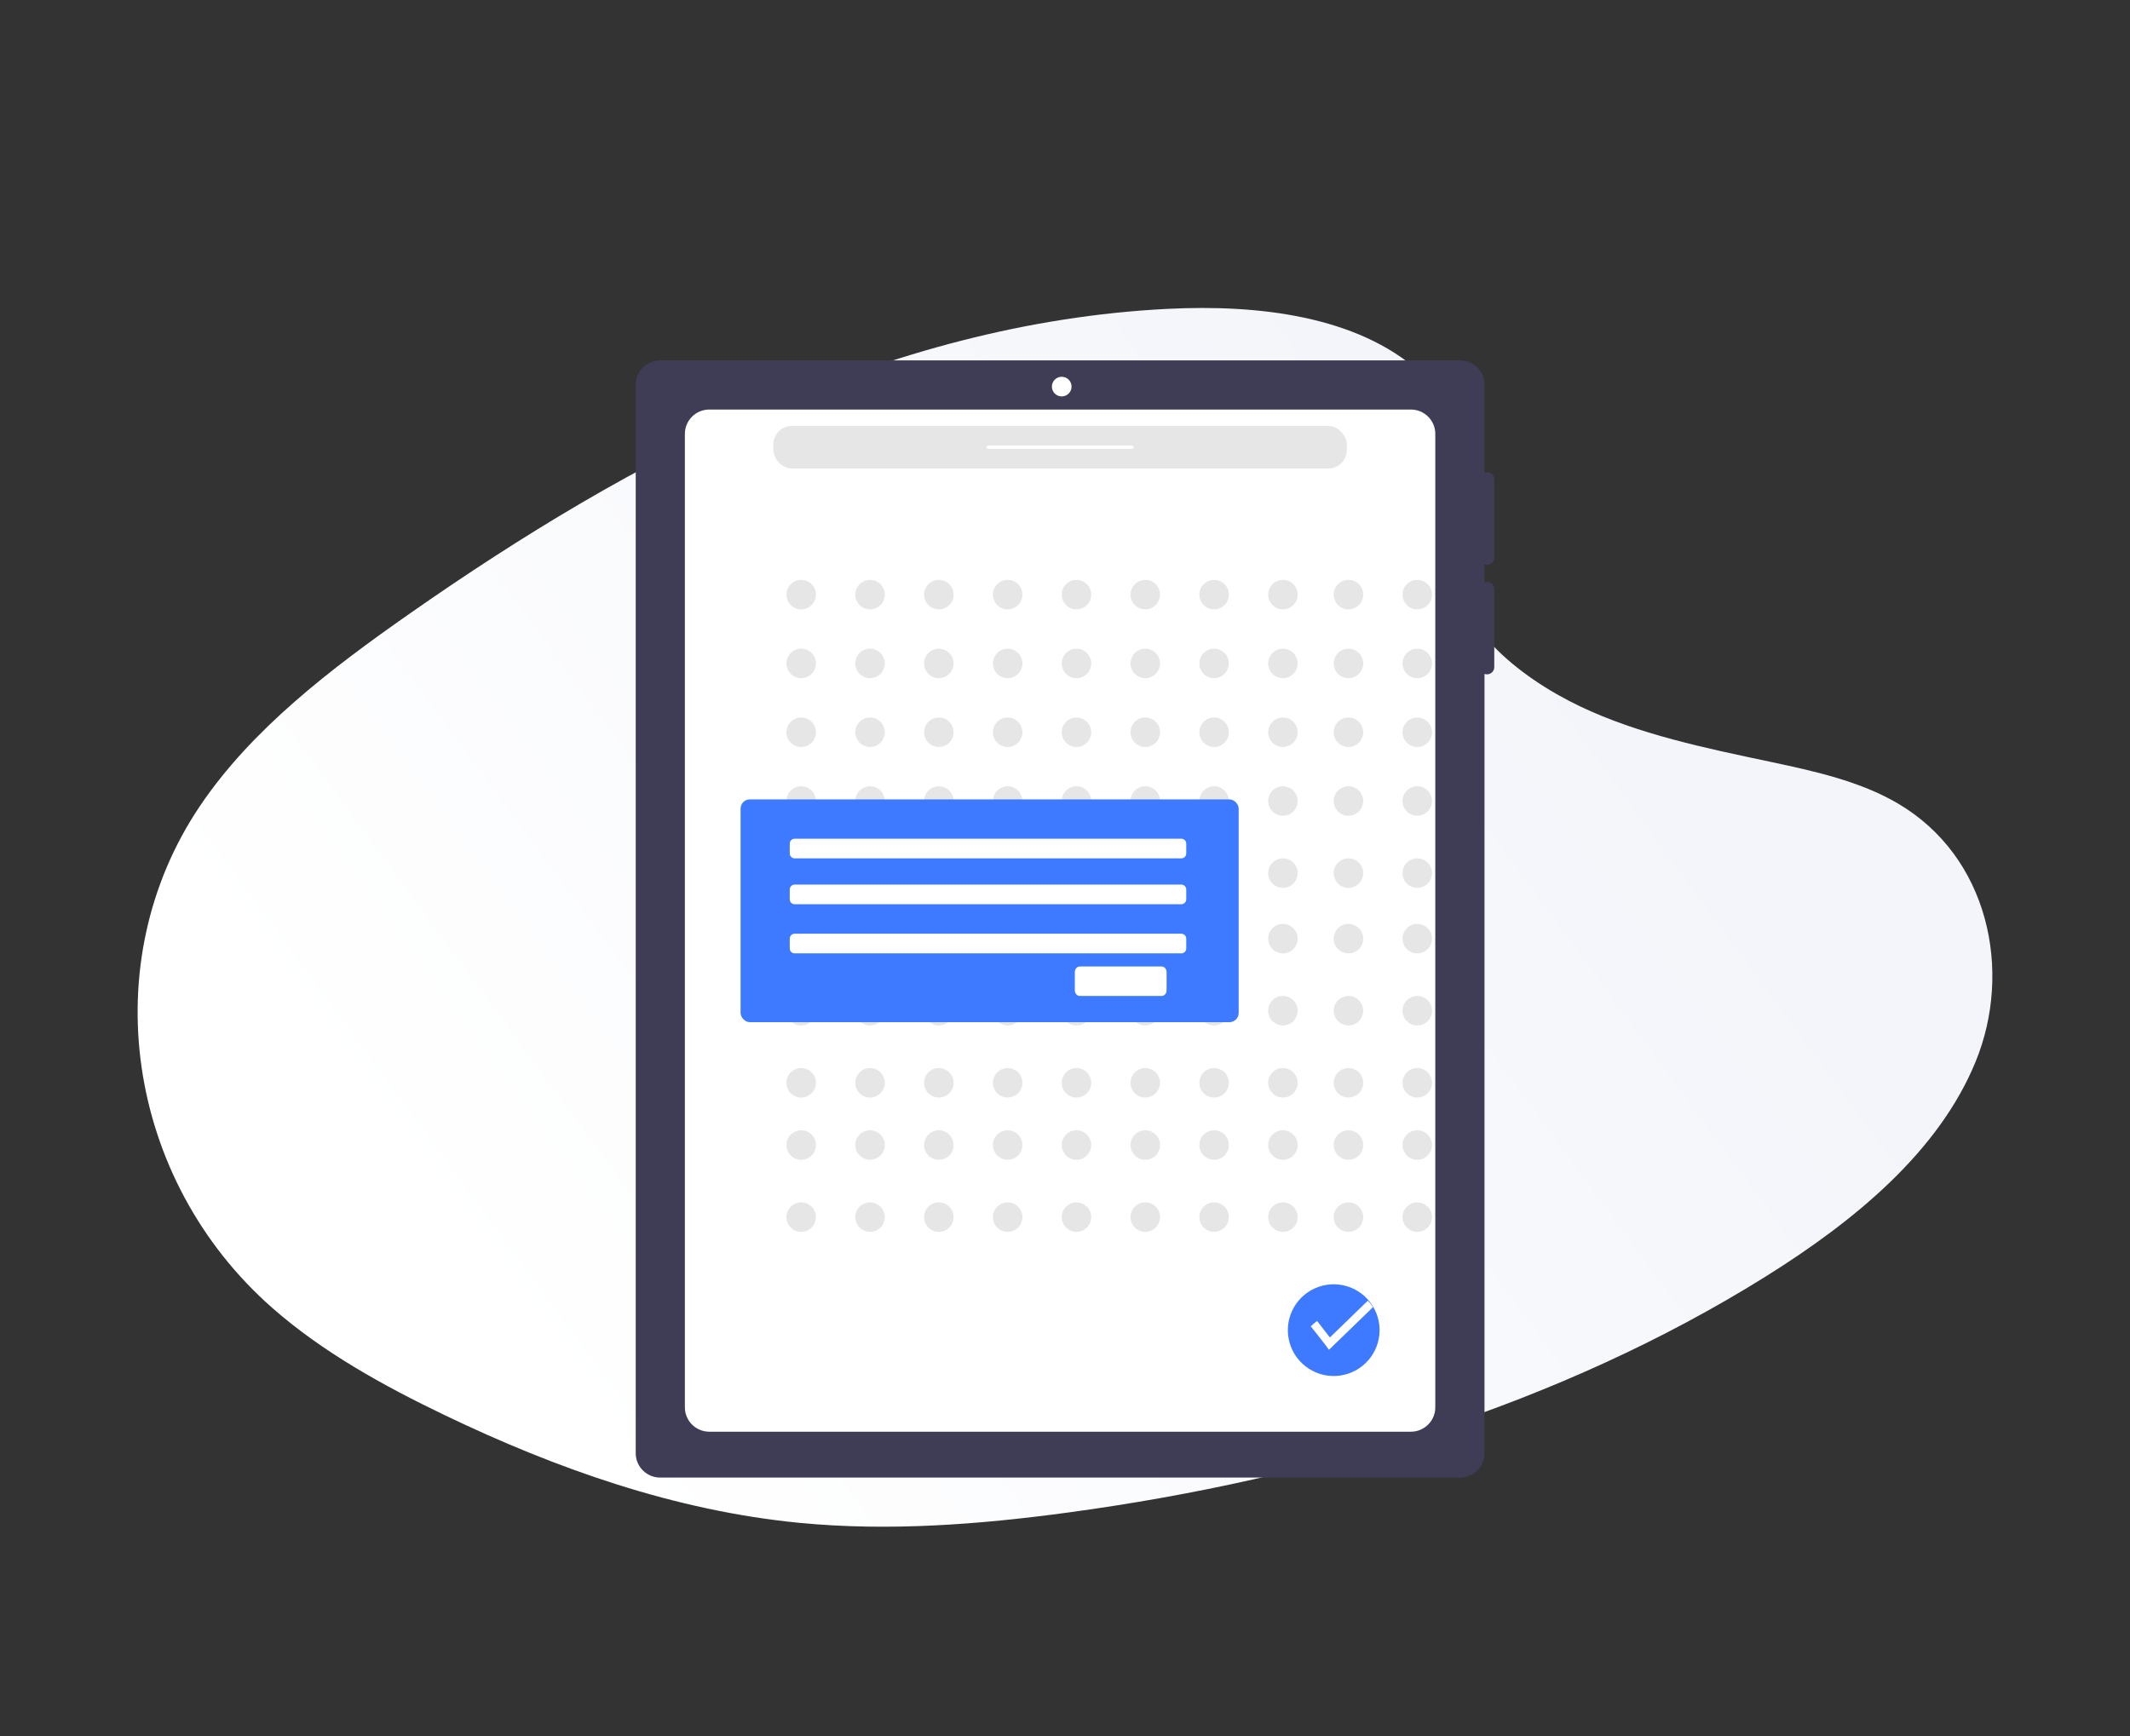 <?xml version="1.0" encoding="UTF-8"?>
<svg width="650px" height="530px" viewBox="0 0 650 530" version="1.1" xmlns="http://www.w3.org/2000/svg" xmlns:xlink="http://www.w3.org/1999/xlink">
    <rect x="0" y="0" width="650" height="530" fill="#333333" stroke="none"/>
    <!-- Generator: Sketch 53 (72520) - https://sketchapp.com -->
    <title>Artboard Copy 28</title>
    <desc>Created with Sketch.</desc>
    <defs>
        <linearGradient x1="19.127%" y1="33.954%" x2="87.315%" y2="66.281%" id="linearGradient-1">
            <stop stop-color="#F3F5FA" offset="0%"></stop>
            <stop stop-color="#FFFFFF" offset="100%"></stop>
        </linearGradient>
        <path d="M174.769,19.498 C193.973,2.39 224.117,-1.096 251.555,0.267 C337.738,4.547 415.535,46.141 482.828,93.188 C507.19,110.219 531.175,128.574 546.988,152.028 C579.179,199.774 569.63,265.916 524.868,305.249 C509.639,318.632 491.177,328.891 472.224,337.985 C438.524,354.155 402.163,367.136 363.914,370.83 C336.639,373.465 309.028,371.323 281.912,367.647 C206.153,357.376 131.789,334.664 69.462,295.807 C42.125,278.764 16.359,257.576 5.092,230.005 C-6.176,202.435 1.035,167.497 28.948,151.178 C40.493,144.428 54.296,141.38 67.81,138.517 C87.702,134.304 107.912,130.151 125.863,121.586 C144.404,112.739 166.358,95.63 162.687,76.048 C158.748,55.038 155.588,36.585 174.769,19.498 Z" id="path-2"></path>
    </defs>
    <g id="Artboard-Copy-28" stroke="none" stroke-width="1" fill="none" fill-rule="evenodd">
        <g id="undraw_Chef_cu0r" transform="translate(42, 94)">
            <mask id="mask-3" fill="white">
                <use xlink:href="#path-2"></use>
            </mask>
            <use id="Path" fill="url(#linearGradient-1)" fill-rule="nonzero" transform="translate(283, 186) scale(-1, 1) translate(-283, -186) " xlink:href="#path-2"></use>
        </g>
        <g id="undraw_grid_design_obmd" transform="translate(194, 110)" fill-rule="nonzero">
            <path d="M259.761,62.405 C260.354,62.405 260.924,62.17 261.344,61.752 C261.764,61.334 262,60.768 262,60.176 L262,36.403 C262.007,35.677 261.655,34.994 261.059,34.577 C260.463,34.159 259.698,34.059 259.014,34.311 L259.014,7.429 C259.014,5.459 258.228,3.569 256.828,2.176 C255.428,0.783 253.529,-1.46650638e-05 251.55,0 L7.464,0 C5.485,-1.46649628e-05 3.586,0.783 2.186,2.176 C0.786,3.569 -4.20988914e-06,5.459 0,7.429 L0,333.571 C8.76641738e-06,337.674 3.342,341 7.464,341 L251.55,341 C255.672,341 259.014,337.674 259.014,333.571 L259.014,95.7 C259.698,95.951 260.463,95.852 261.059,95.434 C261.655,95.016 262.007,94.334 262,93.608 L262,69.834 C262.007,69.109 261.655,68.426 261.059,68.008 C260.463,67.59 259.698,67.491 259.014,67.742 L259.014,62.269 C259.253,62.357 259.506,62.403 259.761,62.405 L259.761,62.405 Z" id="Path" fill="#3F3D56"></path>
            <path d="M236.541,15 C238.519,15 240.416,15.783 241.815,17.176 C243.214,18.569 244,20.458 244,22.429 L244,319.571 C244,323.674 240.66,327 236.541,327 L22.459,327 C18.34,327 15,323.674 15,319.571 L15,22.429 C15,18.326 18.34,15 22.459,15 L236.541,15" id="Path" fill="#FFFFFF"></path>
            <circle id="Oval" fill="#E6E6E6" cx="50.5" cy="71.5" r="4.5"></circle>
            <circle id="Oval" fill="#E6E6E6" cx="71.5" cy="71.5" r="4.5"></circle>
            <circle id="Oval" fill="#E6E6E6" cx="92.5" cy="71.5" r="4.5"></circle>
            <circle id="Oval" fill="#E6E6E6" cx="113.5" cy="71.5" r="4.5"></circle>
            <circle id="Oval" fill="#E6E6E6" cx="134.5" cy="71.5" r="4.5"></circle>
            <circle id="Oval" fill="#E6E6E6" cx="155.5" cy="71.5" r="4.5"></circle>
            <circle id="Oval" fill="#E6E6E6" cx="176.5" cy="71.5" r="4.5"></circle>
            <circle id="Oval" fill="#E6E6E6" cx="197.5" cy="71.5" r="4.5"></circle>
            <circle id="Oval" fill="#E6E6E6" cx="217.5" cy="71.5" r="4.5"></circle>
            <circle id="Oval" fill="#E6E6E6" cx="238.5" cy="71.5" r="4.5"></circle>
            <circle id="Oval" fill="#E6E6E6" cx="50.5" cy="92.5" r="4.5"></circle>
            <circle id="Oval" fill="#E6E6E6" cx="71.5" cy="92.5" r="4.5"></circle>
            <circle id="Oval" fill="#E6E6E6" cx="92.5" cy="92.5" r="4.5"></circle>
            <circle id="Oval" fill="#E6E6E6" cx="113.5" cy="92.5" r="4.5"></circle>
            <circle id="Oval" fill="#E6E6E6" cx="134.5" cy="92.5" r="4.5"></circle>
            <circle id="Oval" fill="#E6E6E6" cx="155.5" cy="92.5" r="4.5"></circle>
            <circle id="Oval" fill="#E6E6E6" cx="176.5" cy="92.5" r="4.5"></circle>
            <circle id="Oval" fill="#E6E6E6" cx="197.5" cy="92.5" r="4.5"></circle>
            <circle id="Oval" fill="#E6E6E6" cx="217.5" cy="92.5" r="4.5"></circle>
            <circle id="Oval" fill="#E6E6E6" cx="238.5" cy="92.5" r="4.5"></circle>
            <circle id="Oval" fill="#E6E6E6" cx="50.5" cy="113.5" r="4.5"></circle>
            <circle id="Oval" fill="#E6E6E6" cx="71.5" cy="113.5" r="4.5"></circle>
            <circle id="Oval" fill="#E6E6E6" cx="92.5" cy="113.5" r="4.5"></circle>
            <circle id="Oval" fill="#E6E6E6" cx="113.5" cy="113.5" r="4.5"></circle>
            <circle id="Oval" fill="#E6E6E6" cx="134.5" cy="113.5" r="4.5"></circle>
            <circle id="Oval" fill="#E6E6E6" cx="155.5" cy="113.5" r="4.5"></circle>
            <circle id="Oval" fill="#E6E6E6" cx="176.5" cy="113.5" r="4.5"></circle>
            <circle id="Oval" fill="#E6E6E6" cx="197.5" cy="113.5" r="4.5"></circle>
            <circle id="Oval" fill="#E6E6E6" cx="217.5" cy="113.5" r="4.5"></circle>
            <circle id="Oval" fill="#E6E6E6" cx="238.5" cy="113.5" r="4.5"></circle>
            <circle id="Oval" fill="#E6E6E6" cx="50.5" cy="134.5" r="4.5"></circle>
            <circle id="Oval" fill="#E6E6E6" cx="71.5" cy="134.5" r="4.5"></circle>
            <circle id="Oval" fill="#E6E6E6" cx="92.5" cy="134.5" r="4.5"></circle>
            <circle id="Oval" fill="#E6E6E6" cx="113.5" cy="134.5" r="4.5"></circle>
            <circle id="Oval" fill="#E6E6E6" cx="134.5" cy="134.5" r="4.5"></circle>
            <circle id="Oval" fill="#E6E6E6" cx="155.5" cy="134.5" r="4.5"></circle>
            <circle id="Oval" fill="#E6E6E6" cx="176.5" cy="134.5" r="4.5"></circle>
            <circle id="Oval" fill="#E6E6E6" cx="197.5" cy="134.5" r="4.5"></circle>
            <circle id="Oval" fill="#E6E6E6" cx="217.5" cy="134.5" r="4.5"></circle>
            <circle id="Oval" fill="#E6E6E6" cx="238.5" cy="134.5" r="4.5"></circle>
            <circle id="Oval" fill="#E6E6E6" cx="50.5" cy="156.5" r="4.5"></circle>
            <circle id="Oval" fill="#E6E6E6" cx="71.5" cy="156.5" r="4.5"></circle>
            <circle id="Oval" fill="#E6E6E6" cx="92.5" cy="156.5" r="4.5"></circle>
            <circle id="Oval" fill="#E6E6E6" cx="113.5" cy="156.5" r="4.5"></circle>
            <circle id="Oval" fill="#E6E6E6" cx="134.5" cy="156.5" r="4.5"></circle>
            <circle id="Oval" fill="#E6E6E6" cx="155.5" cy="156.5" r="4.5"></circle>
            <circle id="Oval" fill="#E6E6E6" cx="176.5" cy="156.5" r="4.5"></circle>
            <circle id="Oval" fill="#E6E6E6" cx="197.5" cy="156.5" r="4.5"></circle>
            <circle id="Oval" fill="#E6E6E6" cx="217.5" cy="156.5" r="4.5"></circle>
            <circle id="Oval" fill="#E6E6E6" cx="238.5" cy="156.5" r="4.5"></circle>
            <circle id="Oval" fill="#E6E6E6" cx="50.5" cy="176.5" r="4.5"></circle>
            <circle id="Oval" fill="#E6E6E6" cx="71.5" cy="176.5" r="4.5"></circle>
            <circle id="Oval" fill="#E6E6E6" cx="92.5" cy="176.5" r="4.5"></circle>
            <circle id="Oval" fill="#E6E6E6" cx="113.5" cy="176.5" r="4.5"></circle>
            <circle id="Oval" fill="#E6E6E6" cx="134.5" cy="176.5" r="4.5"></circle>
            <circle id="Oval" fill="#E6E6E6" cx="155.5" cy="176.5" r="4.5"></circle>
            <circle id="Oval" fill="#E6E6E6" cx="176.5" cy="176.5" r="4.5"></circle>
            <circle id="Oval" fill="#E6E6E6" cx="197.5" cy="176.5" r="4.5"></circle>
            <circle id="Oval" fill="#E6E6E6" cx="217.5" cy="176.5" r="4.5"></circle>
            <circle id="Oval" fill="#E6E6E6" cx="238.5" cy="176.5" r="4.5"></circle>
            <circle id="Oval" fill="#E6E6E6" cx="50.5" cy="198.5" r="4.5"></circle>
            <circle id="Oval" fill="#E6E6E6" cx="71.5" cy="198.5" r="4.5"></circle>
            <circle id="Oval" fill="#E6E6E6" cx="92.5" cy="198.5" r="4.5"></circle>
            <circle id="Oval" fill="#E6E6E6" cx="113.5" cy="198.5" r="4.5"></circle>
            <circle id="Oval" fill="#E6E6E6" cx="134.5" cy="198.5" r="4.5"></circle>
            <circle id="Oval" fill="#E6E6E6" cx="155.5" cy="198.5" r="4.5"></circle>
            <circle id="Oval" fill="#E6E6E6" cx="176.5" cy="198.5" r="4.5"></circle>
            <circle id="Oval" fill="#E6E6E6" cx="197.5" cy="198.5" r="4.5"></circle>
            <circle id="Oval" fill="#E6E6E6" cx="217.5" cy="198.5" r="4.5"></circle>
            <circle id="Oval" fill="#E6E6E6" cx="238.5" cy="198.5" r="4.5"></circle>
            <circle id="Oval" fill="#E6E6E6" cx="50.5" cy="220.5" r="4.5"></circle>
            <circle id="Oval" fill="#E6E6E6" cx="71.5" cy="220.5" r="4.5"></circle>
            <circle id="Oval" fill="#E6E6E6" cx="92.5" cy="220.5" r="4.5"></circle>
            <circle id="Oval" fill="#E6E6E6" cx="113.5" cy="220.5" r="4.5"></circle>
            <circle id="Oval" fill="#E6E6E6" cx="134.5" cy="220.5" r="4.5"></circle>
            <circle id="Oval" fill="#E6E6E6" cx="155.5" cy="220.5" r="4.5"></circle>
            <circle id="Oval" fill="#E6E6E6" cx="176.5" cy="220.5" r="4.5"></circle>
            <circle id="Oval" fill="#E6E6E6" cx="197.5" cy="220.5" r="4.5"></circle>
            <circle id="Oval" fill="#E6E6E6" cx="217.5" cy="220.5" r="4.5"></circle>
            <circle id="Oval" fill="#E6E6E6" cx="238.5" cy="220.5" r="4.5"></circle>
            <circle id="Oval" fill="#E6E6E6" cx="50.5" cy="239.5" r="4.5"></circle>
            <circle id="Oval" fill="#E6E6E6" cx="71.5" cy="239.5" r="4.5"></circle>
            <circle id="Oval" fill="#E6E6E6" cx="92.5" cy="239.5" r="4.5"></circle>
            <circle id="Oval" fill="#E6E6E6" cx="113.5" cy="239.5" r="4.5"></circle>
            <circle id="Oval" fill="#E6E6E6" cx="134.5" cy="239.5" r="4.5"></circle>
            <circle id="Oval" fill="#E6E6E6" cx="155.5" cy="239.5" r="4.5"></circle>
            <circle id="Oval" fill="#E6E6E6" cx="176.5" cy="239.5" r="4.5"></circle>
            <circle id="Oval" fill="#E6E6E6" cx="197.5" cy="239.5" r="4.5"></circle>
            <circle id="Oval" fill="#E6E6E6" cx="217.5" cy="239.5" r="4.5"></circle>
            <circle id="Oval" fill="#E6E6E6" cx="238.5" cy="239.5" r="4.5"></circle>
            <circle id="Oval" fill="#E6E6E6" cx="50.5" cy="261.5" r="4.5"></circle>
            <circle id="Oval" fill="#E6E6E6" cx="71.5" cy="261.5" r="4.5"></circle>
            <circle id="Oval" fill="#E6E6E6" cx="92.5" cy="261.5" r="4.5"></circle>
            <circle id="Oval" fill="#E6E6E6" cx="113.5" cy="261.5" r="4.5"></circle>
            <circle id="Oval" fill="#E6E6E6" cx="134.5" cy="261.5" r="4.5"></circle>
            <circle id="Oval" fill="#E6E6E6" cx="155.5" cy="261.5" r="4.5"></circle>
            <circle id="Oval" fill="#E6E6E6" cx="176.5" cy="261.5" r="4.5"></circle>
            <circle id="Oval" fill="#E6E6E6" cx="197.5" cy="261.5" r="4.5"></circle>
            <circle id="Oval" fill="#E6E6E6" cx="217.5" cy="261.5" r="4.5"></circle>
            <circle id="Oval" fill="#E6E6E6" cx="238.5" cy="261.5" r="4.5"></circle>
            <circle id="Oval" fill="#FFFFFF" cx="130" cy="8" r="3"></circle>
            <rect id="Rectangle" fill="#3D7AFF" x="32" y="134" width="152" height="68" rx="2.822"></rect>
            <path d="M135.519,185 C134.681,185.001 134.001,185.76 134,186.696 L134,192.304 C134.001,193.24 134.681,193.999 135.519,194 L160.481,194 C161.319,193.999 161.999,193.24 162,192.304 L162,186.696 C161.999,185.76 161.319,185.001 160.481,185 L135.519,185 Z" id="Path" fill="#FFFFFF"></path>
            <rect id="Rectangle" fill="#E6E6E6" x="42" y="20" width="175" height="13" rx="5.643"></rect>
            <path d="M151.259,27 L107.741,27 C107.477,27.001 107.232,26.906 107.099,26.751 C106.967,26.596 106.967,26.404 107.099,26.249 C107.232,26.094 107.477,25.999 107.741,26 L151.259,26 C151.523,25.999 151.768,26.094 151.901,26.249 C152.033,26.404 152.033,26.596 151.901,26.751 C151.768,26.906 151.523,27.001 151.259,27 L151.259,27 Z" id="Path" fill="#FFFFFF"></path>
            <path d="M166.506,146 C167.331,146 168,146.672 168,147.5 L168,150.5 C168,151.328 167.331,152 166.506,152 L48.494,152 C47.669,152 47,151.328 47,150.5 L47,147.5 C47,146.672 47.669,146 48.494,146 L166.506,146" id="Path" fill="#FFFFFF"></path>
            <path d="M166.506,160 C167.331,160 168,160.672 168,161.5 L168,164.5 C168,165.328 167.331,166 166.506,166 L48.494,166 C47.669,166 47,165.328 47,164.5 L47,161.5 C47,160.672 47.669,160 48.494,160 L166.506,160" id="Path" fill="#FFFFFF"></path>
            <path d="M166.506,175 C167.331,175 168,175.672 168,176.5 L168,179.5 C168,180.328 167.331,181 166.506,181 L48.494,181 C47.669,181 47,180.328 47,179.5 L47,176.5 C47,175.672 47.669,175 48.494,175 L166.506,175" id="Path" fill="#FFFFFF"></path>
            <path d="M227,296.014 C226.993,302.983 221.861,308.886 214.959,309.861 C208.058,310.836 201.491,306.586 199.554,299.891 C197.617,293.196 200.9,286.095 207.256,283.235 C213.611,280.375 221.103,282.625 224.83,288.515 C226.248,290.759 227,293.359 227,296.014 L227,296.014 Z" id="Path" fill="#3D7AFF"></path>
            <path d="M225,288.971 L211.553,302 C210.708,300.732 206,294.839 206,294.839 C206.603,294.248 207.247,293.698 207.927,293.191 L211.832,298.236 L223.425,287 C224.013,287.607 224.541,288.267 225,288.971 Z" id="Path" fill="#FFFFFF"></path>
        </g>
    </g>
</svg>